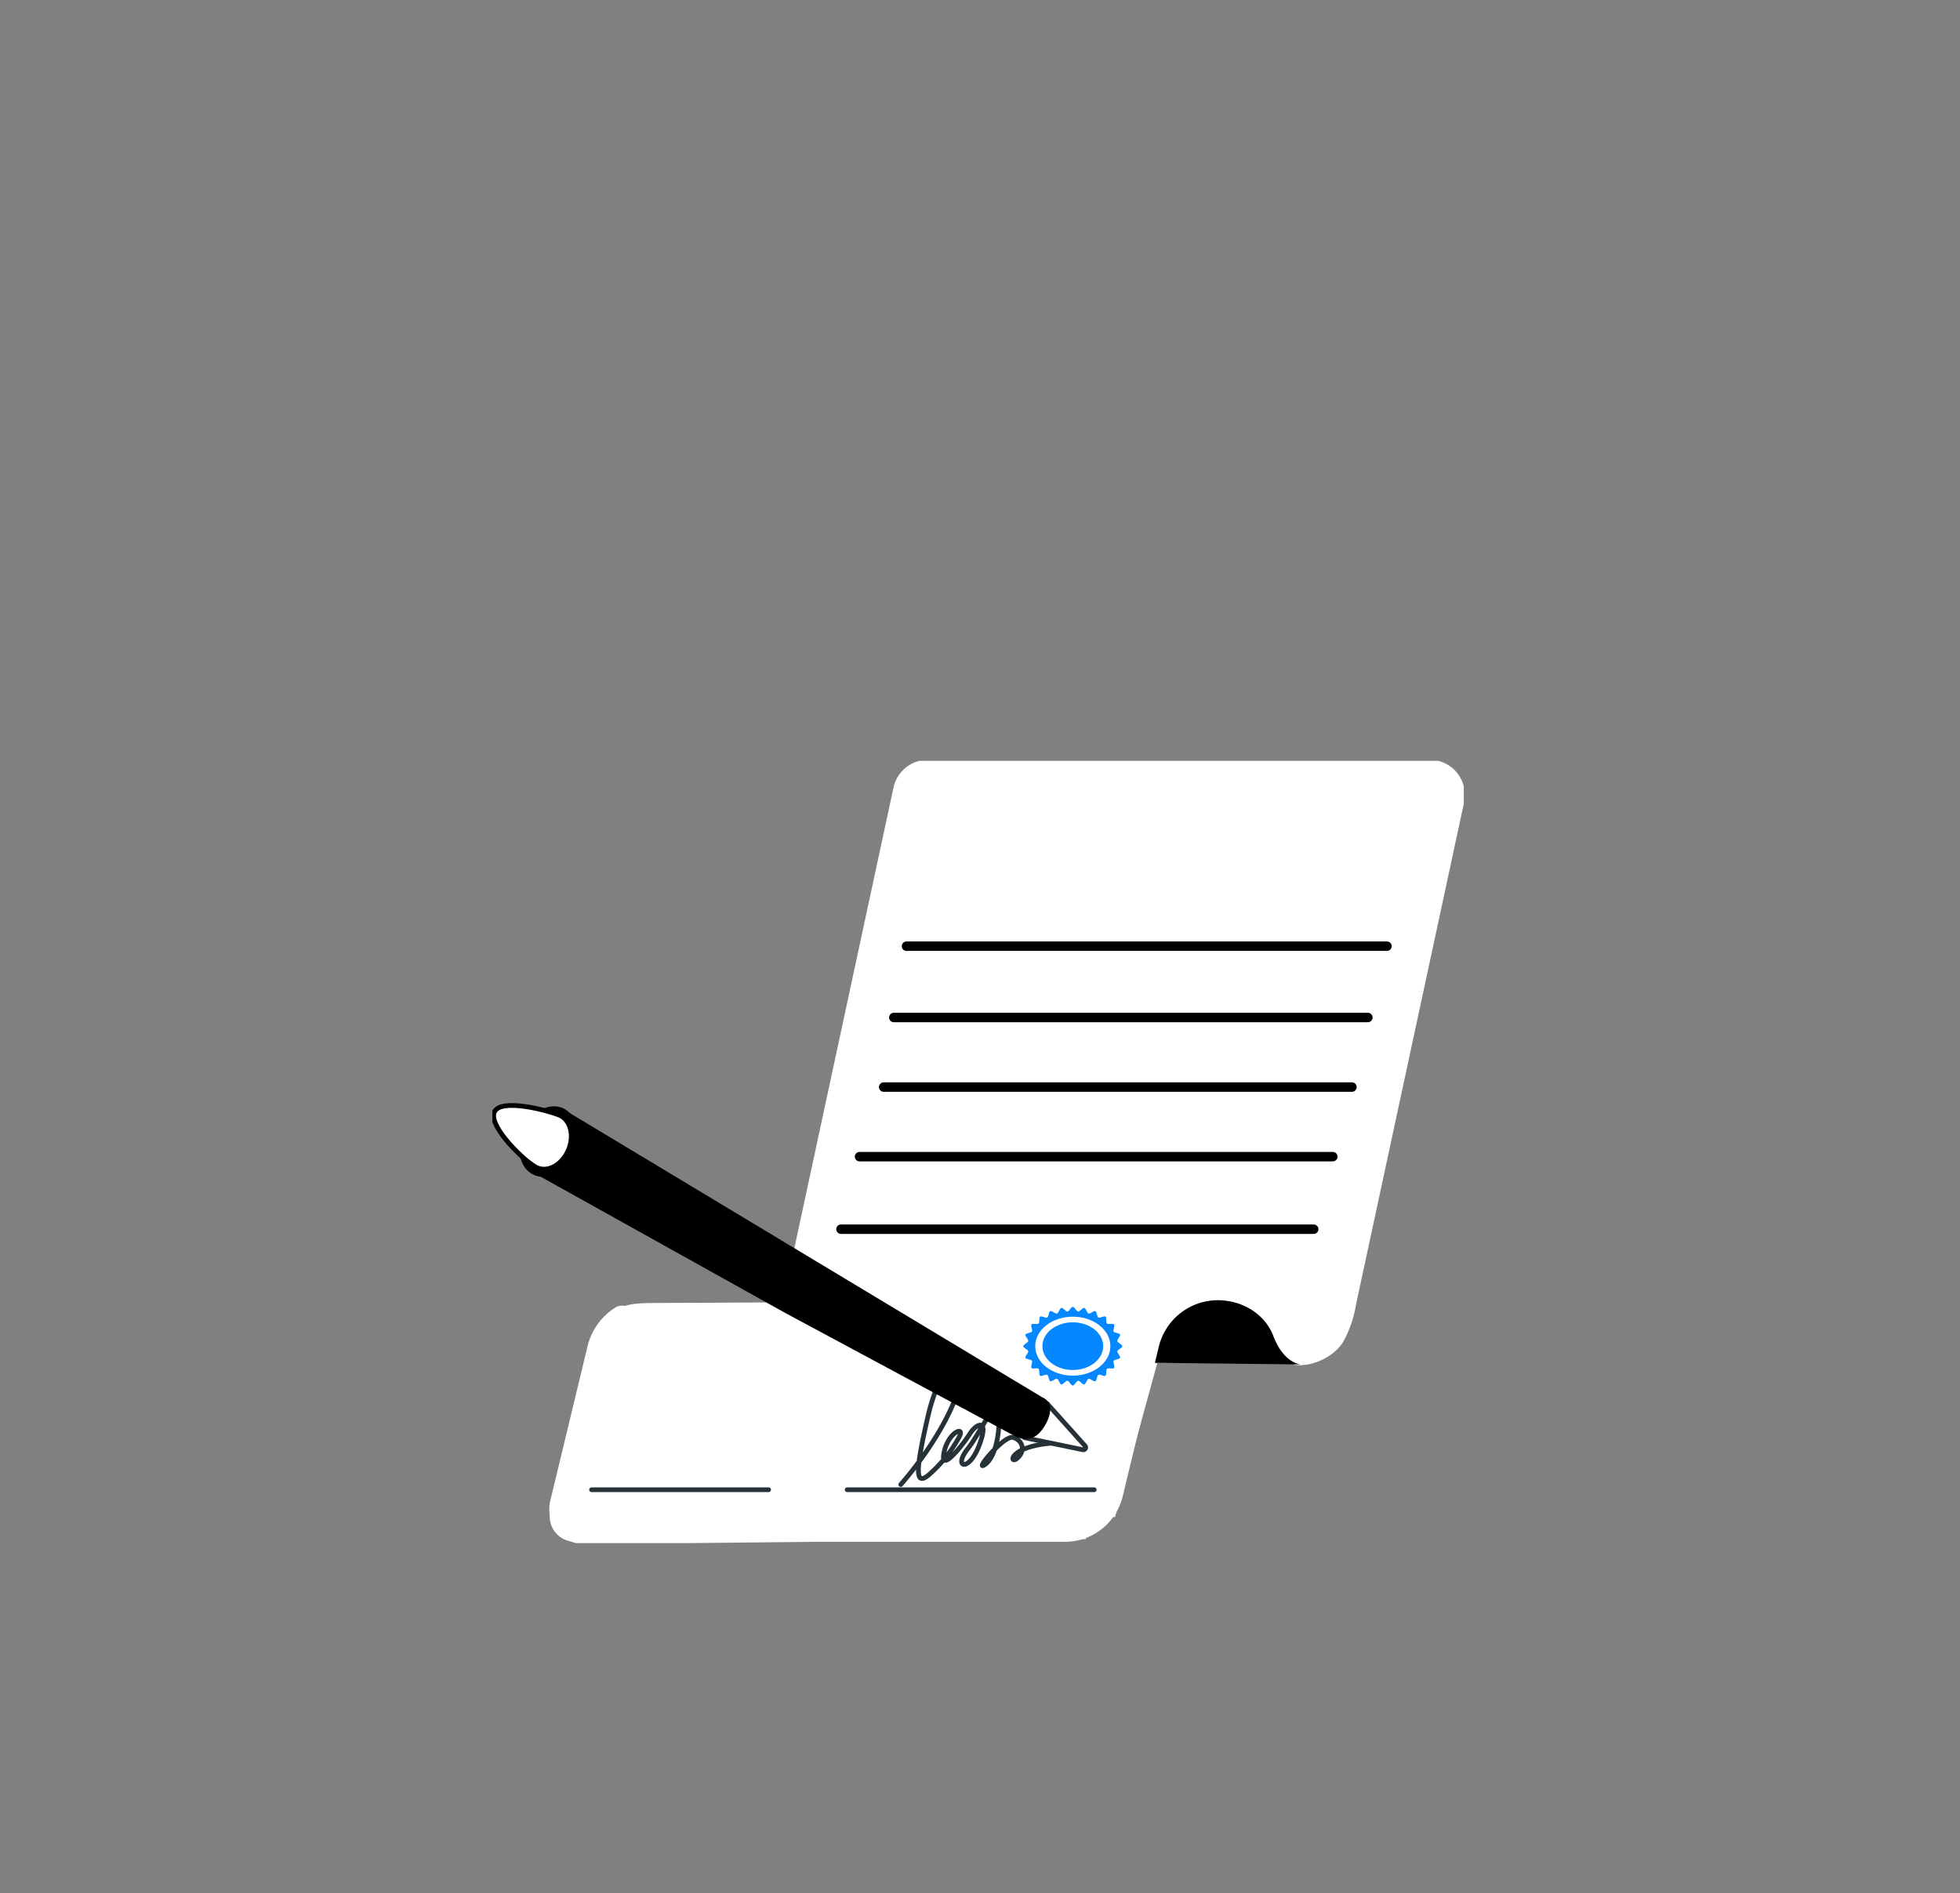 <?xml version="1.0" encoding="UTF-8"?>
<svg xmlns="http://www.w3.org/2000/svg" xmlns:xlink="http://www.w3.org/1999/xlink" width="414" height="400" viewBox="0 0 414 400">
  <rect x="0" y="0" width="414" height="400" fill="#808080" stroke="none"/>
  <defs>
    <clipPath id="clip-path">
      <rect id="Rechteck_102" data-name="Rechteck 102" width="205.188" height="165.257" fill="none"></rect>
    </clipPath>
    <clipPath id="clip-Vertrag_-_4BD0EF">
      <rect width="414" height="400"></rect>
    </clipPath>
  </defs>
  <g id="Vertrag_-_4BD0EF" data-name="Vertrag - #4BD0EF" clip-path="url(#clip-Vertrag_-_4BD0EF)">
    <rect width="414" height="400" fill="rgba(255,255,255,0)"></rect>
    <g id="Gruppe_943" data-name="Gruppe 943" transform="translate(40 -60.931)">
      <g id="Gruppe_884" data-name="Gruppe 884" transform="translate(64 221.673)">
        <g id="Gruppe_883" data-name="Gruppe 883" clip-path="url(#clip-path)">
          <path id="Pfad_1494" data-name="Pfad 1494" d="M179.974,127.3c3.193.6,8-1.346,9.991-4.636a23.658,23.658,0,0,0,2.631-7.7C193.151,112.4,209.823,34.9,215.417,8.9A6.941,6.941,0,0,0,208.628.5H102.664a6.944,6.944,0,0,0-6.789,5.483L72.59,114.184l-.743,3.422a15.892,15.892,0,0,1-1.922,4.838l-.132.219a8.1,8.1,0,0,1-14.331-.884c-2.128-4.749-3.676-3.152-8.464-3.235-.073,0-1.523,0-1.6,0s-2.206-.942-2.279-.938c-2.265.034-4.183-2.744-6.263-1.426a12.847,12.847,0,0,0-5.608,7.839L23.38,156.646a6.944,6.944,0,0,0,6.75,8.571l105.885-1.081c-3.6,0,5.961-5.439,5.67-4.235l8.917-32.5" transform="translate(-10.657 -0.23)" fill="#fff" stroke="#fff" stroke-width="1"></path>
          <path id="Pfad_1495" data-name="Pfad 1495" d="M181.3,127.4c3.193.6,6.678-1.45,8.669-4.739a23.658,23.658,0,0,0,2.631-7.7C193.151,112.4,209.823,34.9,215.417,8.9A6.941,6.941,0,0,0,208.628.5H102.664a6.944,6.944,0,0,0-6.789,5.483L72.59,114.184l-.743,3.422a15.892,15.892,0,0,1-1.922,4.838l-.132.219a8.1,8.1,0,0,1-14.331-.884,12.835,12.835,0,0,0-11.515-7.595c-.073,0-.151,0-.229,0s-.146,0-.22,0a12.848,12.848,0,0,0-12.252,9.836L23.38,156.646a6.944,6.944,0,0,0,6.75,8.571l105.885-1.081c-3.6,0,5.961-5.439,5.67-4.235l8.917-32.5" transform="translate(-10.657 -0.23)" fill="none"></path>
          <line id="Linie_75" data-name="Linie 75" x2="101.487" transform="translate(87.476 39.155)" fill="none" stroke="#000" stroke-linecap="round" stroke-miterlimit="10" stroke-width="2"></line>
          <line id="Linie_82" data-name="Linie 82" x2="100.132" transform="translate(84.795 54.217)" fill="none" stroke="#000" stroke-linecap="round" stroke-miterlimit="10" stroke-width="2"></line>
          <line id="Linie_89" data-name="Linie 89" x2="98.902" transform="translate(82.66 68.918)" fill="none" stroke="#000" stroke-linecap="round" stroke-miterlimit="10" stroke-width="2"></line>
          <line id="Linie_99" data-name="Linie 99" x2="99.971" transform="translate(77.555 83.619)" fill="none" stroke="#000" stroke-linecap="round" stroke-miterlimit="10" stroke-width="2"></line>
          <line id="Linie_110" data-name="Linie 110" x2="99.85" transform="translate(73.638 98.942)" fill="none" stroke="#000" stroke-linecap="round" stroke-miterlimit="10" stroke-width="2"></line>
          <path id="Pfad_1504" data-name="Pfad 1504" d="M162.477,210.91v.039a12.849,12.849,0,0,0-11.417,9.8l-7.613,31.572a12.572,12.572,0,0,1-12.222,9.625H27.79a5.382,5.382,0,0,1-5.232-6.643l8.331-34.554a12.849,12.849,0,0,1,5.608-7.839c2.08-1.318,5.045-1.383,7.31-1.417Z" transform="translate(-10.3 -96.956)" fill="#fff"></path>
          <path id="Pfad_1505" data-name="Pfad 1505" d="M162.477,210.91v.039a12.849,12.849,0,0,0-11.417,9.8l-7.613,31.572a12.572,12.572,0,0,1-12.222,9.625H27.79a5.382,5.382,0,0,1-5.232-6.643l8.331-34.554A12.848,12.848,0,0,1,43.14,210.91Z" transform="translate(-10.3 -96.956)" fill="none"></path>
          <path id="Pfad_1506" data-name="Pfad 1506" d="M289.708,224.465l-30.693-.341.815-3.383a12.86,12.86,0,0,1,11.417-9.8q.528-.044,1.055-.044c4.871,0,9.86,2.66,11.744,7.6,1.333,3.49,3.422,5.545,5.662,5.965" transform="translate(-119.07 -96.952)"></path>
          <path id="Pfad_1508" data-name="Pfad 1508" d="M228.472,221.8c0,.4-.974.7-1.047,1.075s.723,1.019.582,1.383-1.159.3-1.362.634.342,1.195.089,1.5-1.2-.077-1.491.189,0,1.238-.328,1.465-1.142-.38-1.491-.192-.291,1.2-.658,1.351-1.035-.62-1.415-.509-.53,1.117-.919,1.189-.9-.81-1.289-.774-.731,1-1.126,1-.742-.962-1.126-1-.911.846-1.29.774-.549-1.082-.919-1.189-1.058.654-1.415.509-.319-1.169-.658-1.351-1.176.412-1.491.192-.044-1.208-.329-1.466-1.244.106-1.491-.189.288-1.167.09-1.5-1.221-.273-1.362-.634.656-1,.583-1.382-1.047-.68-1.047-1.075.974-.7,1.047-1.075-.723-1.019-.582-1.383,1.159-.3,1.362-.634-.342-1.195-.089-1.5,1.2.077,1.491-.189,0-1.238.328-1.465,1.142.38,1.491.192.291-1.2.658-1.351,1.035.619,1.415.509.53-1.117.919-1.189.9.81,1.289.774.731-1,1.127-1,.742.962,1.126,1,.911-.846,1.29-.774.549,1.082.919,1.189,1.058-.654,1.415-.509.319,1.169.658,1.351,1.176-.412,1.491-.192.044,1.208.328,1.466,1.244-.106,1.491.189-.288,1.167-.09,1.5,1.221.273,1.361.634-.655,1-.582,1.382,1.047.68,1.047,1.075" transform="translate(-95.418 -98.143)" fill="#0487ff"></path>
          <path id="Pfad_1509" data-name="Pfad 1509" d="M228.1,223.566c0,3.438-3.554,6.226-7.936,6.226s-7.935-2.787-7.935-6.226,3.553-6.226,7.935-6.226,7.936,2.787,7.936,6.226" transform="translate(-97.561 -99.912)" fill="#fff"></path>
          <path id="Pfad_1510" data-name="Pfad 1510" d="M227.871,224.574c0,2.784-2.876,5.04-6.424,5.04s-6.424-2.257-6.424-5.04,2.876-5.04,6.424-5.04,6.424,2.257,6.424,5.04" transform="translate(-98.847 -100.921)" fill="#0487ff"></path>
          <line id="Linie_135" data-name="Linie 135" x1="52.18" transform="translate(74.943 153.984)" fill="none" stroke="#263238" stroke-linecap="round" stroke-linejoin="round" stroke-width="1"></line>
          <line id="Linie_136" data-name="Linie 136" x1="37.392" transform="translate(20.955 153.984)" fill="none" stroke="#263238" stroke-linecap="round" stroke-linejoin="round" stroke-width="1"></line>
          <path id="Pfad_1511" data-name="Pfad 1511" d="M159.658,259.785s9.851-10.906,12.656-21.6-4.1-4.9-6.858,6.971-2.761,14.908,0,12.7a28.766,28.766,0,0,0,5.667-6.607c.389-.615.715-1.186.959-1.675,1.1-2.209-2.484-.828-3.313,3.589s4.141-1.933,5.521-4.141,4.141-3.313,1.933,2.484-5.522,4.694-2.485.828,6.35-11.871,6.626-7.454-.828,9.387-3.037,10.767,4.141-6.35,6.074-5.8,2.761,2.76.828,4.417-1.933-3.865,12.7-3.313" transform="translate(-73.395 -106.905)" fill="none" stroke="#263238" stroke-linecap="round" stroke-linejoin="round" stroke-width="1"></path>
          <path id="Pfad_1512" data-name="Pfad 1512" d="M212.833,251.343l7.926,8.846a.5.5,0,0,1-.442.88l-12.274-2.54Z" transform="translate(-95.638 -115.543)" fill="#fff"></path>
          <path id="Pfad_1513" data-name="Pfad 1513" d="M212.833,251.343l7.926,8.846a.5.5,0,0,1-.442.88l-12.274-2.54Z" transform="translate(-95.638 -115.543)" fill="none" stroke="#263238" stroke-linecap="round" stroke-linejoin="round" stroke-width="1"></path>
          <path id="Pfad_1515" data-name="Pfad 1515" d="M124.355,202.442c-1.731,3.146-3.753,3.863-6.277,2.808-.244-.1-48.772-26.133-48.987-26.279L16.6,149.718l-.484-.269.122-.293L21.8,135.831l.239-.026h0L123.529,196.87C126.053,197.925,125.264,200.79,124.355,202.442Z" transform="translate(-7.408 -62.43)"></path>
          <path id="Pfad_1516" data-name="Pfad 1516" d="M22.065,144.771c-1.637,3.918-5.382,6.083-8.368,4.837s-4.079-5.433-2.443-9.351,5.383-6.083,8.368-4.837,4.078,5.433,2.442,9.351" transform="translate(-4.825 -62.091)"></path>
          <path id="Pfad_1518" data-name="Pfad 1518" d="M16.3,144.138c-1.284,3.073-4.222,4.772-6.564,3.794s-10.387-8.691-9.1-11.763,11.41-.344,13.751.634,3.2,4.262,1.916,7.335" transform="translate(-0.23 -61.945)" fill="#fff"></path>
          <path id="Pfad_1519" data-name="Pfad 1519" d="M16.3,144.138c-1.284,3.073-4.222,4.772-6.564,3.794s-10.387-8.691-9.1-11.763,11.41-.344,13.751.634S17.589,141.065,16.3,144.138Z" transform="translate(-0.23 -61.945)" fill="none" stroke="#000" stroke-linecap="round" stroke-linejoin="round" stroke-width="1"></path>
          <path id="Pfad_1520" data-name="Pfad 1520" d="M163.55,211.356h-1.72a10.1,10.1,0,0,0-5.162,1.7,12.833,12.833,0,0,0-5.608,7.839l-7.613,31.572a12.572,12.572,0,0,1-12.222,9.625H27.79a5.382,5.382,0,0,1-5.232-6.643l8.331-34.554a12.849,12.849,0,0,1,5.608-7.839C38.577,211.735,41.949,211.39,163.55,211.356Z" transform="translate(-10.299 -97.102)" fill="none"></path>
        </g>
      </g>
    </g>
  </g>
</svg>
